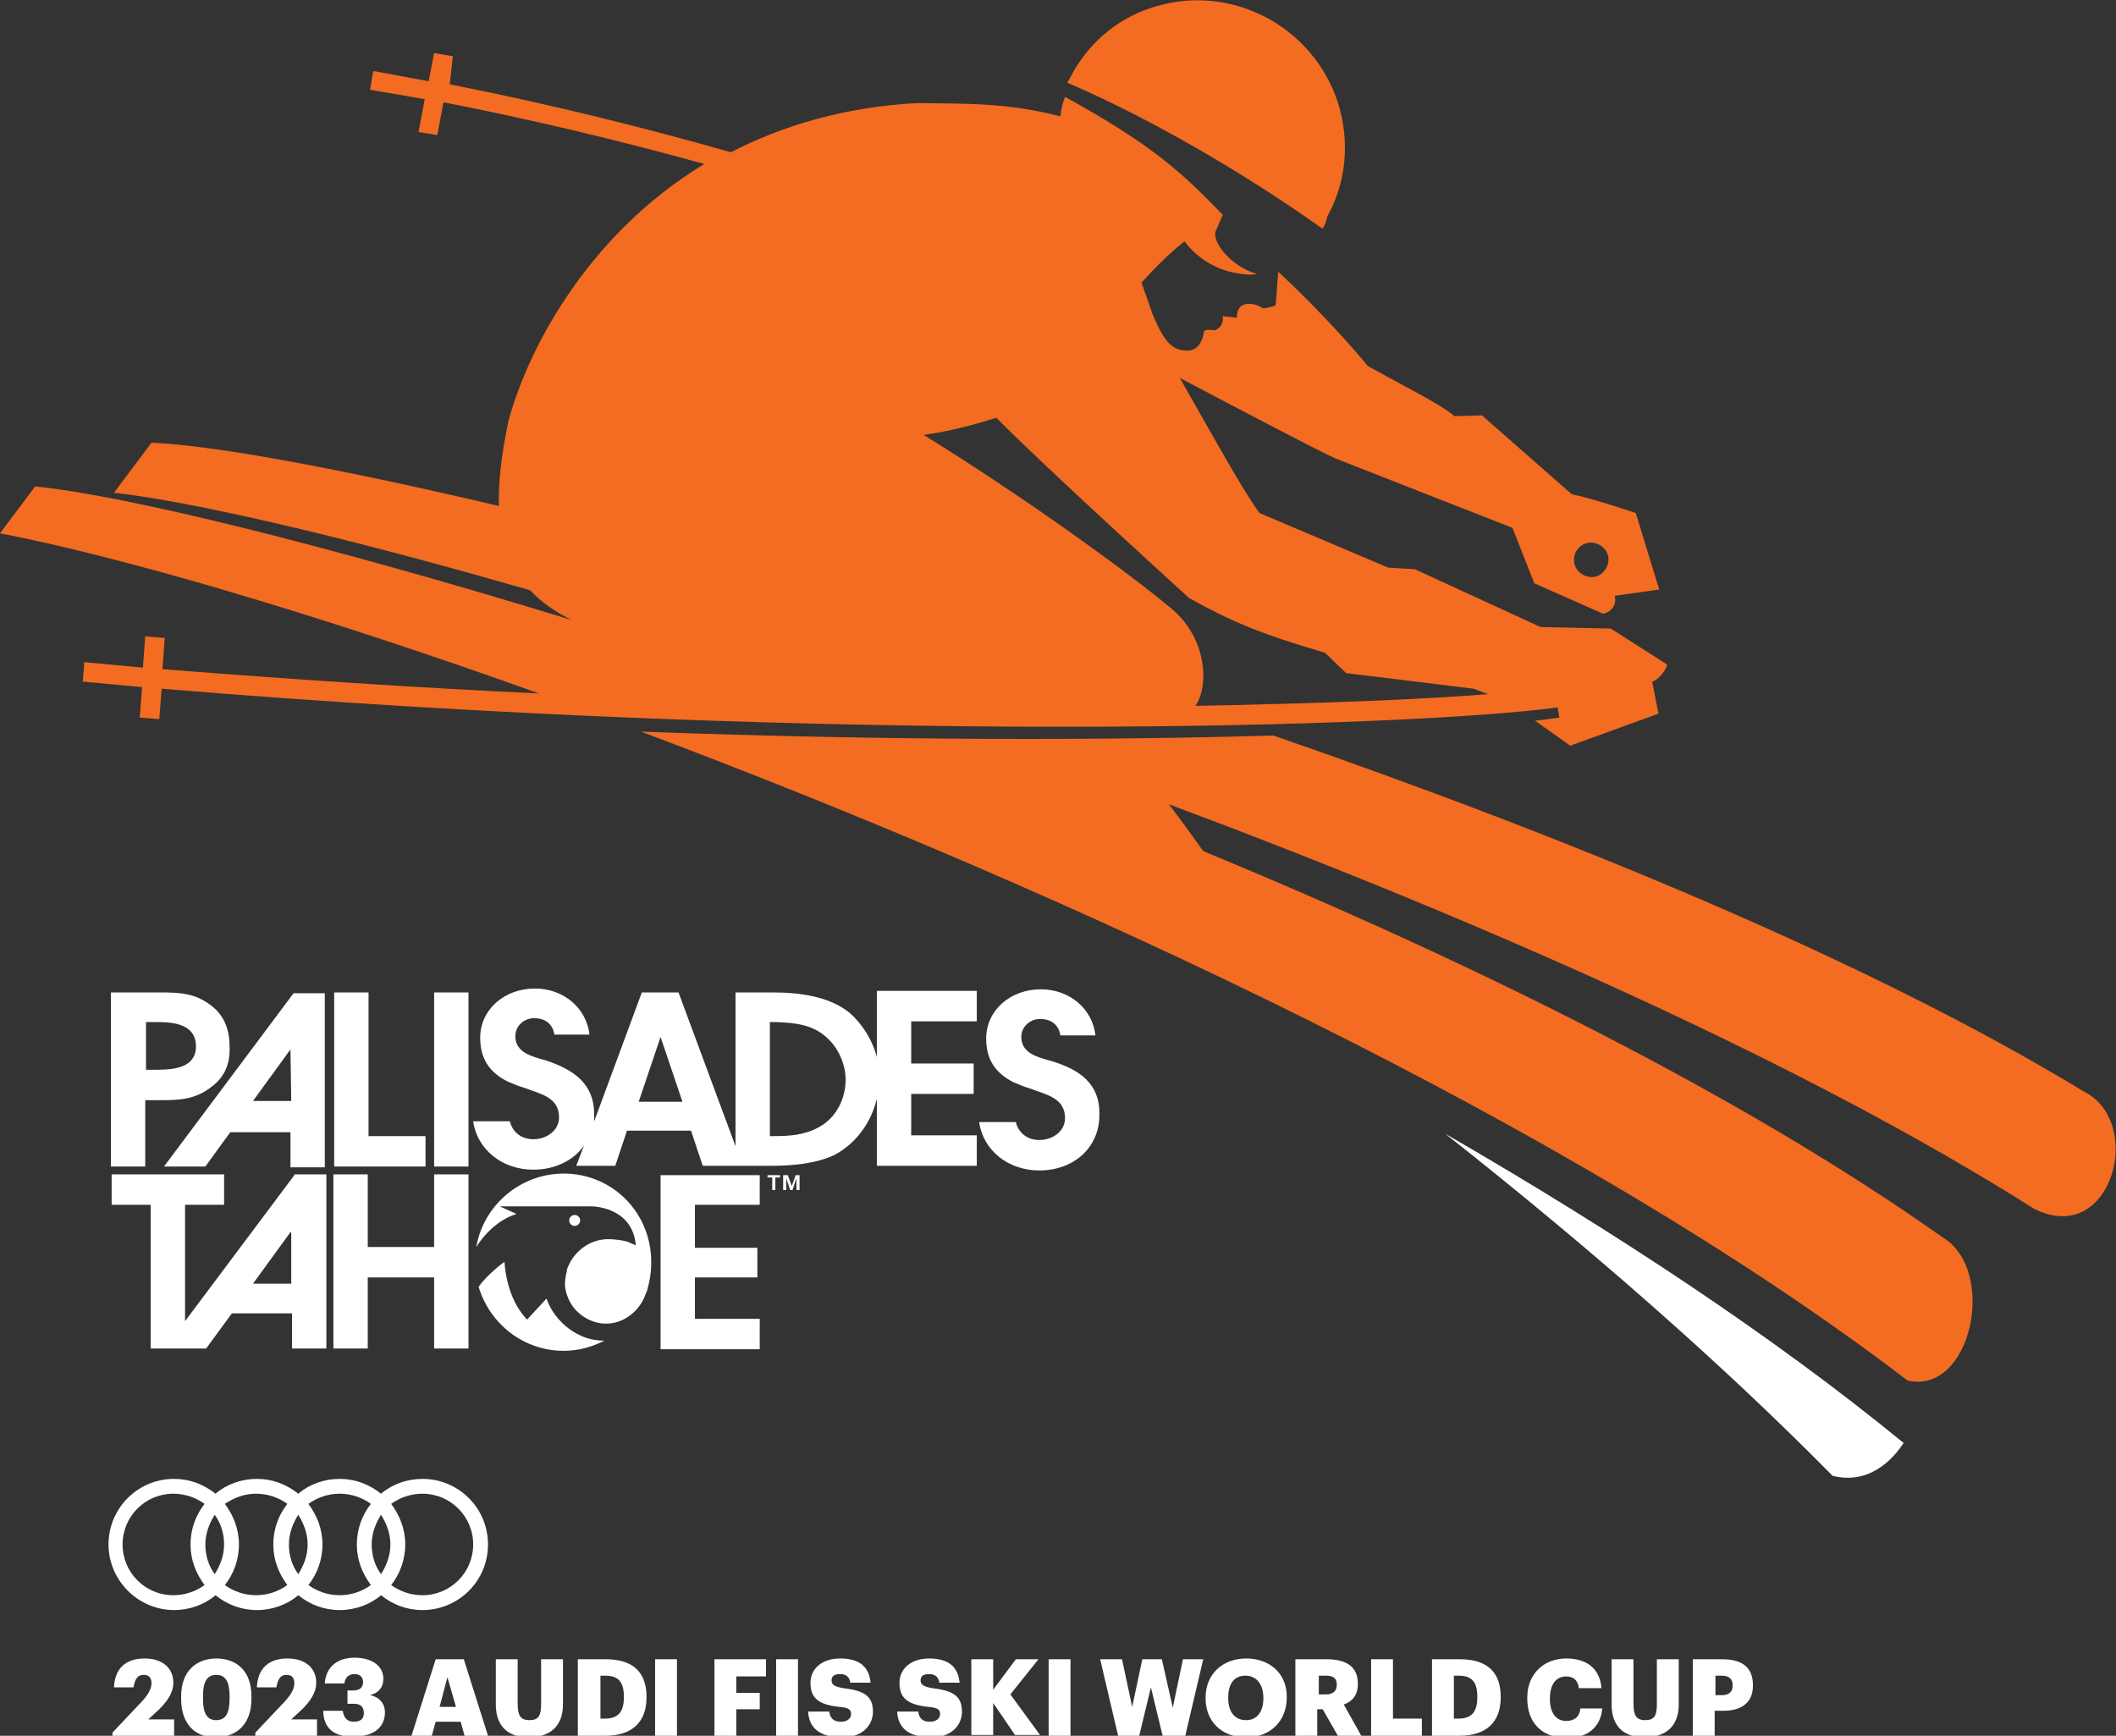<svg xmlns="http://www.w3.org/2000/svg" viewBox="0 0 271 222.3" xml:space="preserve"><rect x="0" y="0" width="271" height="222.3" fill="#333333" stroke="none"/><style>.st0{fill:#fff}.st1{fill:#f36c21}</style><g id="Type_00000166661926635979297520000016838513736718296471_"><path class="st0" d="M84.6 172.8h12.7v-3.9H89v-5.3h8v-3.8h-8v-5.5h8.3v-3.8H84.6zM55.6 172.7v-9.1h-8.5v9.1h-4.4v-22.3h4.4v9.3h8.5v-9.3H60v22.3h-4.4zM37.7 150.5l-14 18.7v-14.9h5v-3.9H14.3v3.9h5v18.4h7.1l3.3-4.5h7.7v4.5h4.4v-22.3h-4.1zm-.4 13.9h-4.9l4.8-6.6h.1v6.6zM27.2 139.1c-2.1 1.7-4.1 1.8-6.7 1.8h-1.9v8.5h-4.4v-22.3h6.3c2.6 0 4.6.1 6.7 1.8 1.6 1.3 2.2 3.1 2.2 5.1.1 2-.5 3.8-2.2 5.1zm-6.9-8.2h-1.6v6.1h1.4c2.3 0 5-.3 5-3s-2.6-3.1-4.8-3.1zM42.8 149.4v-22.3h4.4v18.4h7.3v3.9H42.8zM55.6 149.4v-22.3H60v22.3h-4.4zM21 149.4h5.3l2.1-2.9 1.1-1.5h7.7v4.5h4.4v-22.3h-4L21 149.4zm16.2-15 .1 6.6h-4.9l4.8-6.6zM134.7 135.9c-1.8-.5-3.9-1-3.9-3.1 0-1.3 1.1-2.3 2.4-2.3 1.5 0 2.4.8 2.6 2.1h4.5c-.4-3.4-3.3-5.9-7-5.9-3.9 0-7 2.7-7 6.3 0 2.6 1.1 4.4 3.5 5.6.7.3 1.4.6 2.1.8 2.1.8 4.5 1.2 4.5 3.8 0 1.7-1.6 2.8-3.3 2.8-1.6 0-2.7-1-3-2.3h-4.7c.5 3.6 3.7 6.2 7.7 6.2 4.4 0 7.7-2.9 7.7-7.1.1-4-2.5-5.8-6.1-6.9zM112.4 135.8c-.5-2.3-1.8-4.5-3.6-6.1-2.6-2.1-6.4-2.6-9.8-2.6h-4.8v19.7l-7.3-19.7h-4.7l-6.1 16.5v-.9c0-3.9-2.6-5.7-6.2-6.9-1.8-.5-3.9-1-3.9-3.1 0-1.3 1.1-2.3 2.4-2.3 1.5 0 2.4.8 2.6 2.1h4.5c-.4-3.4-3.3-5.9-7-5.9-3.9 0-7 2.7-7 6.3 0 2.6 1.1 4.4 3.5 5.6.7.3 1.4.6 2.1.8 2.1.8 4.5 1.2 4.5 3.8 0 1.7-1.6 2.8-3.3 2.8-1.6 0-2.7-1-3-2.3h-4.7c.5 3.6 3.7 6.2 7.7 6.2 2.8 0 5.2-1.2 6.5-3.1l-1 2.6h5l1.5-4.5h8.2l1.5 4.5h9c2.6 0 5.6-.3 7.9-1.4 2.8-1.5 4.7-4.2 5.4-7.2v8.6h12.8v-3.9h-8.4v-5.3h8v-3.9h-8v-5.4h8.4v-3.9h-12.8v8.9zm-30.6 5.3 2.8-8.3 2.8 8.3h-5.6zm23 3.3c-1.9 1-3.7 1.1-5.8 1.1h-.4v-14.6h.9c2.3.1 4.5.3 6.3 1.9 1.6 1.4 2.5 3.5 2.5 5.5 0 2.4-1.2 4.9-3.5 6.1zM70 166.3c-1 1.1-1.4 1.5-2.5 2.7-1.9-2-2.7-4.8-2.9-7.4 0 0-2.2 1.6-3.3 3.2 1.4 4.7 5.7 8.2 10.9 8.2 1.9 0 3.6-.5 5.2-1.3-4.2 0-6.8-3.4-7.4-5.4z"/><path class="st0" d="M72.2 150.3c-5.6 0-10.3 4.1-11.2 9.4 1.8-2.8 4-3.9 5.1-4.2l-.1-.1-2-.9h11.8s5 0 5.6 4.7v.3c-.3-.2-.7-.3-1.1-.5-.8-.2-1.7-.3-2.4-.3-2.4 0-4.5 1.6-5.3 3.9v.2c-.2.7-.3 1.5-.2 2.2.2 1.1.8 2.9 3 4 3.2 1.5 6.1-.5 7.1-2.8.1-.3.3-.7.4-1 .3-1.1.5-2.2.5-3.4.1-6.4-4.9-11.5-11.2-11.5z"/><circle class="st0" cx="73.6" cy="156.3" r=".7"/><path class="st0" d="M98.3 150.8v-.3h1.6v.3h-.6v1.6h-.4v-1.6h-.6zm2.6-.3.5 1.4.5-1.4h.5v1.9h-.4v-1.5l-.5 1.5h-.3l-.5-1.5v1.5h-.4v-1.9h.6z"/><g><path class="st0" d="m14.4 221.9 3.4-3.6c1-1 1.6-1.9 1.6-2.7 0-.7-.3-1.1-1-1.1s-1.1.4-1.3 1.6h-2.5c.1-2.5 1.6-3.7 3.9-3.7 2.4 0 3.7 1.3 3.7 3.1 0 1.3-.8 2.4-1.8 3.4l-1.4 1.3h3.3v2.1h-7.9v-.4zM23.2 217.6v-.4c0-3.1 1.9-4.8 4.5-4.8s4.5 1.6 4.5 4.8v.4c0 3.1-1.8 4.9-4.6 4.9-2.7 0-4.4-1.8-4.4-4.9zm6.2 0v-.4c0-1.8-.5-2.7-1.7-2.7s-1.7.9-1.7 2.7v.4c0 1.8.5 2.7 1.7 2.7s1.7-.9 1.7-2.7zM32.7 221.9l3.4-3.6c1-1 1.6-1.9 1.6-2.7 0-.7-.3-1.1-1-1.1s-1.1.4-1.3 1.6h-2.5c.1-2.5 1.6-3.7 3.9-3.7 2.4 0 3.7 1.3 3.7 3.1 0 1.3-.8 2.4-1.8 3.4l-1.4 1.3h3.3v2.1h-7.9v-.4zM41.4 219.1h2.5c.1.8.5 1.4 1.4 1.4.9 0 1.3-.4 1.3-1.1 0-.8-.4-1.2-1.3-1.2h-.8v-1.7h.7c.9 0 1.3-.4 1.3-1.1 0-.6-.4-1-1.1-1-.8 0-1.2.5-1.3 1.2h-2.5c.1-1.9 1.4-3.3 3.8-3.3 2.3 0 3.7 1.1 3.7 2.7 0 1.1-.6 1.8-1.7 2.1 1.1.2 1.9 1 1.9 2.2 0 1.9-1.4 3.1-4 3.1-2.6.1-3.9-1.2-3.9-3.3zM55.8 212.5h3.6l3.1 9.8h-3l-.5-1.8h-3.2l-.5 1.8h-2.6l3.1-9.8zm.5 6.1h2.1l-1.1-3.8-1 3.8zM63.5 218.3v-5.8h2.8v5.7c0 1.4.3 2.1 1.5 2.1s1.5-.6 1.5-2.1v-5.7h2.8v5.8c0 2.8-1.7 4.2-4.4 4.2-2.6 0-4.2-1.4-4.2-4.2zM74 212.5h3.6c3.5 0 5.2 1.7 5.2 4.8v.1c0 3.1-1.8 4.9-5.3 4.9H74v-9.8zm3.5 7.6c1.7 0 2.4-.9 2.4-2.7v-.1c0-1.9-.7-2.7-2.4-2.7h-.6v5.5h.6zM83.9 212.5h2.8v9.8h-2.8v-9.8zM91.5 212.5h6.6v2.2h-3.8v2.1h3v2.1h-3v3.5h-2.8v-9.9zM99.4 212.5h2.8v9.8h-2.8v-9.8zM103.5 219.2h2.7c.1.7.4 1.3 1.5 1.3.8 0 1.3-.4 1.3-1s-.4-.8-1.5-.9c-2.8-.3-3.7-1.2-3.7-3.1 0-1.8 1.5-3.1 3.8-3.1 2.4 0 3.7 1 3.9 3.1h-2.6c-.1-.7-.5-1.1-1.3-1.1s-1.1.3-1.1.8.3.8 1.5 1c2.5.3 3.8.9 3.8 3 0 1.8-1.4 3.3-3.9 3.3-2.9 0-4.3-1.2-4.4-3.3zM114.9 219.2h2.7c.1.7.4 1.3 1.5 1.3.8 0 1.3-.4 1.3-1s-.4-.8-1.5-.9c-2.8-.3-3.7-1.2-3.7-3.1 0-1.8 1.5-3.1 3.8-3.1 2.4 0 3.7 1 3.9 3.1h-2.6c-.1-.7-.5-1.1-1.3-1.1s-1.1.3-1.1.8.3.8 1.5 1c2.5.3 3.8.9 3.8 3 0 1.8-1.4 3.3-3.9 3.3-2.9 0-4.3-1.2-4.4-3.3zM124.4 212.5h2.8v3.9l2.9-3.9h2.9l-3.6 4.5 3.8 5.2H130l-2.8-4.1v4.1h-2.8v-9.7zM134.3 212.5h2.8v9.8h-2.8v-9.8zM140.9 212.5h2.8l1.3 6.1 1.3-6.1h2.5l1.4 6.2 1.3-6.2h2.6l-2.3 9.8h-2.9l-1.5-6.2-1.5 6.2h-2.7l-2.3-9.8zM154.4 217.5v-.1c0-3 2.2-5 5.2-5s5.2 1.9 5.2 4.9v.1c0 3-2.1 5.1-5.2 5.1-3.2 0-5.2-2.1-5.2-5zm7.4 0v-.1c0-1.7-.9-2.8-2.3-2.8s-2.2 1-2.2 2.8v.1c0 1.8.9 2.8 2.3 2.8s2.2-1.1 2.2-2.8zM166.1 212.5h3.8c2.6 0 4 1 4 3.1v.1c0 1.4-.7 2.2-1.8 2.6l2.3 4.1h-3l-2-3.5h-.7v3.5h-2.8v-9.9zm3.7 4.5c.9 0 1.4-.4 1.4-1.2v-.1c0-.8-.5-1.1-1.4-1.1h-.9v2.4h.9zM175.6 212.5h2.8v7.6h3.7v2.2h-6.5v-9.8zM183.4 212.5h3.6c3.5 0 5.2 1.7 5.2 4.8v.1c0 3.1-1.8 4.9-5.3 4.9h-3.5v-9.8zm3.4 7.6c1.7 0 2.4-.9 2.4-2.7v-.1c0-1.9-.7-2.7-2.4-2.7h-.6v5.5h.6zM195.6 217.5v-.1c0-3 2.1-5 5-5 2.5 0 4.3 1.2 4.5 3.8h-2.9c-.1-1-.7-1.5-1.6-1.5-1.3 0-2.1 1-2.1 2.8v.1c0 1.8.8 2.8 2.1 2.8 1 0 1.7-.5 1.8-1.6h2.8c-.2 2.5-2 3.8-4.6 3.8-3.3-.1-5-2.1-5-5.1zM206.4 218.3v-5.8h2.8v5.7c0 1.4.3 2.1 1.5 2.1s1.5-.6 1.5-2.1v-5.7h2.8v5.8c0 2.8-1.7 4.2-4.4 4.2-2.6 0-4.2-1.4-4.2-4.2zM216.9 212.5h3.7c2.7 0 3.9 1.2 3.9 3.3v.1c0 2.1-1.4 3.2-3.8 3.2h-1.1v3.3h-2.8v-9.9zm3.6 4.6c.9 0 1.4-.4 1.4-1.2v-.1c0-.8-.5-1.2-1.4-1.2h-.8v2.5h.8z"/></g><g><path class="st0" d="M62.5 197.8c0-4.7-3.8-8.4-8.4-8.4-2 0-3.9.7-5.3 1.9-1.5-1.2-3.3-1.9-5.3-1.9s-3.9.7-5.3 1.9c-1.5-1.2-3.3-1.9-5.3-1.9s-3.9.7-5.3 1.9c-1.5-1.2-3.3-1.9-5.3-1.9-4.7 0-8.4 3.8-8.4 8.4s3.8 8.4 8.4 8.4c2 0 3.9-.7 5.3-1.9 1.5 1.2 3.3 1.9 5.3 1.9s3.9-.7 5.3-1.9c1.5 1.2 3.3 1.9 5.3 1.9s3.9-.7 5.3-1.9c1.5 1.2 3.3 1.9 5.3 1.9 4.6 0 8.4-3.7 8.4-8.4m-12.5 0c0 1.4-.5 2.7-1.2 3.8-.8-1.1-1.2-2.4-1.2-3.8s.5-2.7 1.2-3.8c.7 1.1 1.2 2.4 1.2 3.8m-10.6 0c0 1.4-.5 2.7-1.2 3.8-.8-1.1-1.2-2.4-1.2-3.8s.5-2.7 1.2-3.8c.7 1.1 1.2 2.4 1.2 3.8m-10.7 0c0 1.4-.5 2.7-1.2 3.8-.8-1.1-1.2-2.4-1.2-3.8s.5-2.7 1.2-3.8c.8 1.1 1.2 2.4 1.2 3.8m-6.5-6.5c1.5 0 2.9.5 4 1.3-1.1 1.4-1.8 3.2-1.8 5.2s.7 3.7 1.8 5.2c-1.1.8-2.5 1.3-4 1.3-3.6 0-6.5-2.9-6.5-6.5s2.9-6.5 6.5-6.5m10.6 0c1.5 0 2.9.5 4 1.3-1.1 1.4-1.8 3.2-1.8 5.2s.7 3.7 1.8 5.2c-1.1.8-2.5 1.3-4 1.3s-2.9-.5-4-1.3c1.1-1.4 1.8-3.2 1.8-5.2s-.7-3.7-1.8-5.2c1.2-.8 2.5-1.3 4-1.3m10.7 0c1.5 0 2.9.5 4 1.3-1.1 1.4-1.8 3.2-1.8 5.2s.7 3.7 1.8 5.2c-1.1.8-2.5 1.3-4 1.3s-2.9-.5-4-1.3c1.1-1.4 1.8-3.2 1.8-5.2s-.7-3.7-1.8-5.2c1.1-.8 2.5-1.3 4-1.3m17.1 6.5c0 3.6-2.9 6.5-6.5 6.5-1.5 0-2.9-.5-4-1.3 1.1-1.4 1.8-3.2 1.8-5.2s-.7-3.7-1.8-5.2c1.1-.8 2.5-1.3 4-1.3 3.6 0 6.5 2.9 6.5 6.5"/></g><g><path class="st1" d="M10.6 86.2v.2-.2z"/></g></g><g id="Skier"><path class="st1" d="M266.9 139.8c-27.3-16.6-65.4-32.3-103.8-45.6-20.8.6-48.7.7-81-.5 54.3 20.4 119.4 50.4 162.2 83.1 8.2 1.9 11.6-14.2 4.4-18.4-25.3-17.9-59.5-34.9-94.6-49.4-1.3-1.8-2.7-3.8-4.4-6 40.4 15.1 81.4 33.2 110.8 51.8l.2.1c9.8 4.7 14-11.2 6.2-15.1z"/><path class="st0" d="M185.1 145.2c18.5 14.6 35.4 29.4 49.6 43.8 3.8 1 7-1 9.1-4.2-16.6-13.6-36.9-27-58.7-39.6z"/><path class="st1" d="M169.4 29.3c.3-.5.5-1.1.6-1.6 2.4-4.3 2.9-9.5 1.4-14.4-3.1-9.8-13.5-15.4-23.3-12.5-4.6 1.3-8.4 4.4-10.7 8.5-.2.4-.5.9-.7 1.3 6.6 2.8 19 9 32.7 18.7zM213.5 85.1l-7.2-4.6-9-.2-16.1-7.4-3.4-.2-16.5-7c-2.2-3-6.2-10.3-10.2-17.3 9.1 4.8 17.9 9.4 19.9 10.3l22.7 8.9 2.8 7.1 8.8 3.9c1.1-.2 1.8-1.2 1.5-2.3l5.7-.8-3-9.8s-5.6-1.9-8.2-2.4l-11.5-10.1-3.5.1c-1.8-1.5-5.8-3.5-11.1-6.4 0 0-4.6-5.7-11.5-12.1l-.3 4.1c0 .1-.1.3-.2.3l-1.3.3-.3-.1c-.9-.6-3.2-1.1-3.2 1.3l-1.8-.2c.2 1.4-1 1.8-1 1.8s-1.1-.2-1.4.1c0 0-.2 2.5-2.1 2.5-1.8 0-2.9-.8-4.5-4.7l-1.4-4c.9-1 3.1-3.4 5.5-5.3 1.7 2.3 4.4 3.9 7.5 4.2.6.1 1.2.1 1.8 0l-.3-.1c-3.1-1-5.5-4-5-5.4l.9-2.1c-4.9-5-8.4-8.6-20.2-15.1-.3.8-.5 1.6-.6 2.5-6.9-1.8-12.3-1.6-18.3-1.7-9.4.5-17.3 2.9-23.9 6.3-11.2-3.2-23.3-6.2-36-8.7l.4-3.6-2.4-.4-.7 3.6c-2.3-.4-4.7-.9-7.1-1.3l-.4 2.4c2.4.4 4.7.8 7 1.2l-.8 4.2 2.4.4.8-4.2c11.8 2.3 22.9 5 33.4 7.9-15.5 9.4-22.9 24.6-25.1 33-.9 4.3-1.3 7.9-1.2 10.8-20.8-4.9-36.8-7.8-44.5-8.1l-4.8 6.4c9.8 1.1 29.1 5.5 53.3 12.5 1.5 1.6 3.3 2.8 5.3 3.8-31.6-9.7-57.4-16-68.7-17.1l-4.5 6c15.1 2.9 40 10.1 69 20.5-15.4-.7-31.6-1.8-48.2-3.1l.3-4-2.5-.2-.3 4c-2.1-.2-4.3-.4-6.4-.6-.4 0-.8-.1-1.1-.1l-.2 2.5c.4 0 .8.1 1.2.1 2.1.2 4.3.4 6.4.6l-.3 3.9 2.5.2.3-3.9c88 7.3 160.1 4.9 178.8 2.4l.2 1.3c-.9.1-1.9.3-3.1.4l4.5 3.2 11.3-4.1-.8-4.1c.8-.2 1.9-1.6 1.9-2.2zm-9.6-15.6c1.2.1 2.2 1.1 2.1 2.3-.1 1.2-1.1 2.2-2.3 2.1-1.2-.1-2.2-1.1-2.1-2.3 0-1.2 1.1-2.2 2.3-2.1zm-50.8 20.9c1.7-2.4 1.6-8.5-3-12.4-6.1-5.1-19.2-14.5-31.8-22.3 2.1-.3 4.9-.8 9.3-2.2 6.2 6.3 24.7 23.1 24.7 23.1 5.4 3 9.2 4.6 17.4 7l2.7 2.6 16.3 2c.6.2 1.3.5 1.9.7-8.8.7-21.6 1.2-37.5 1.5z"/></g></svg>
